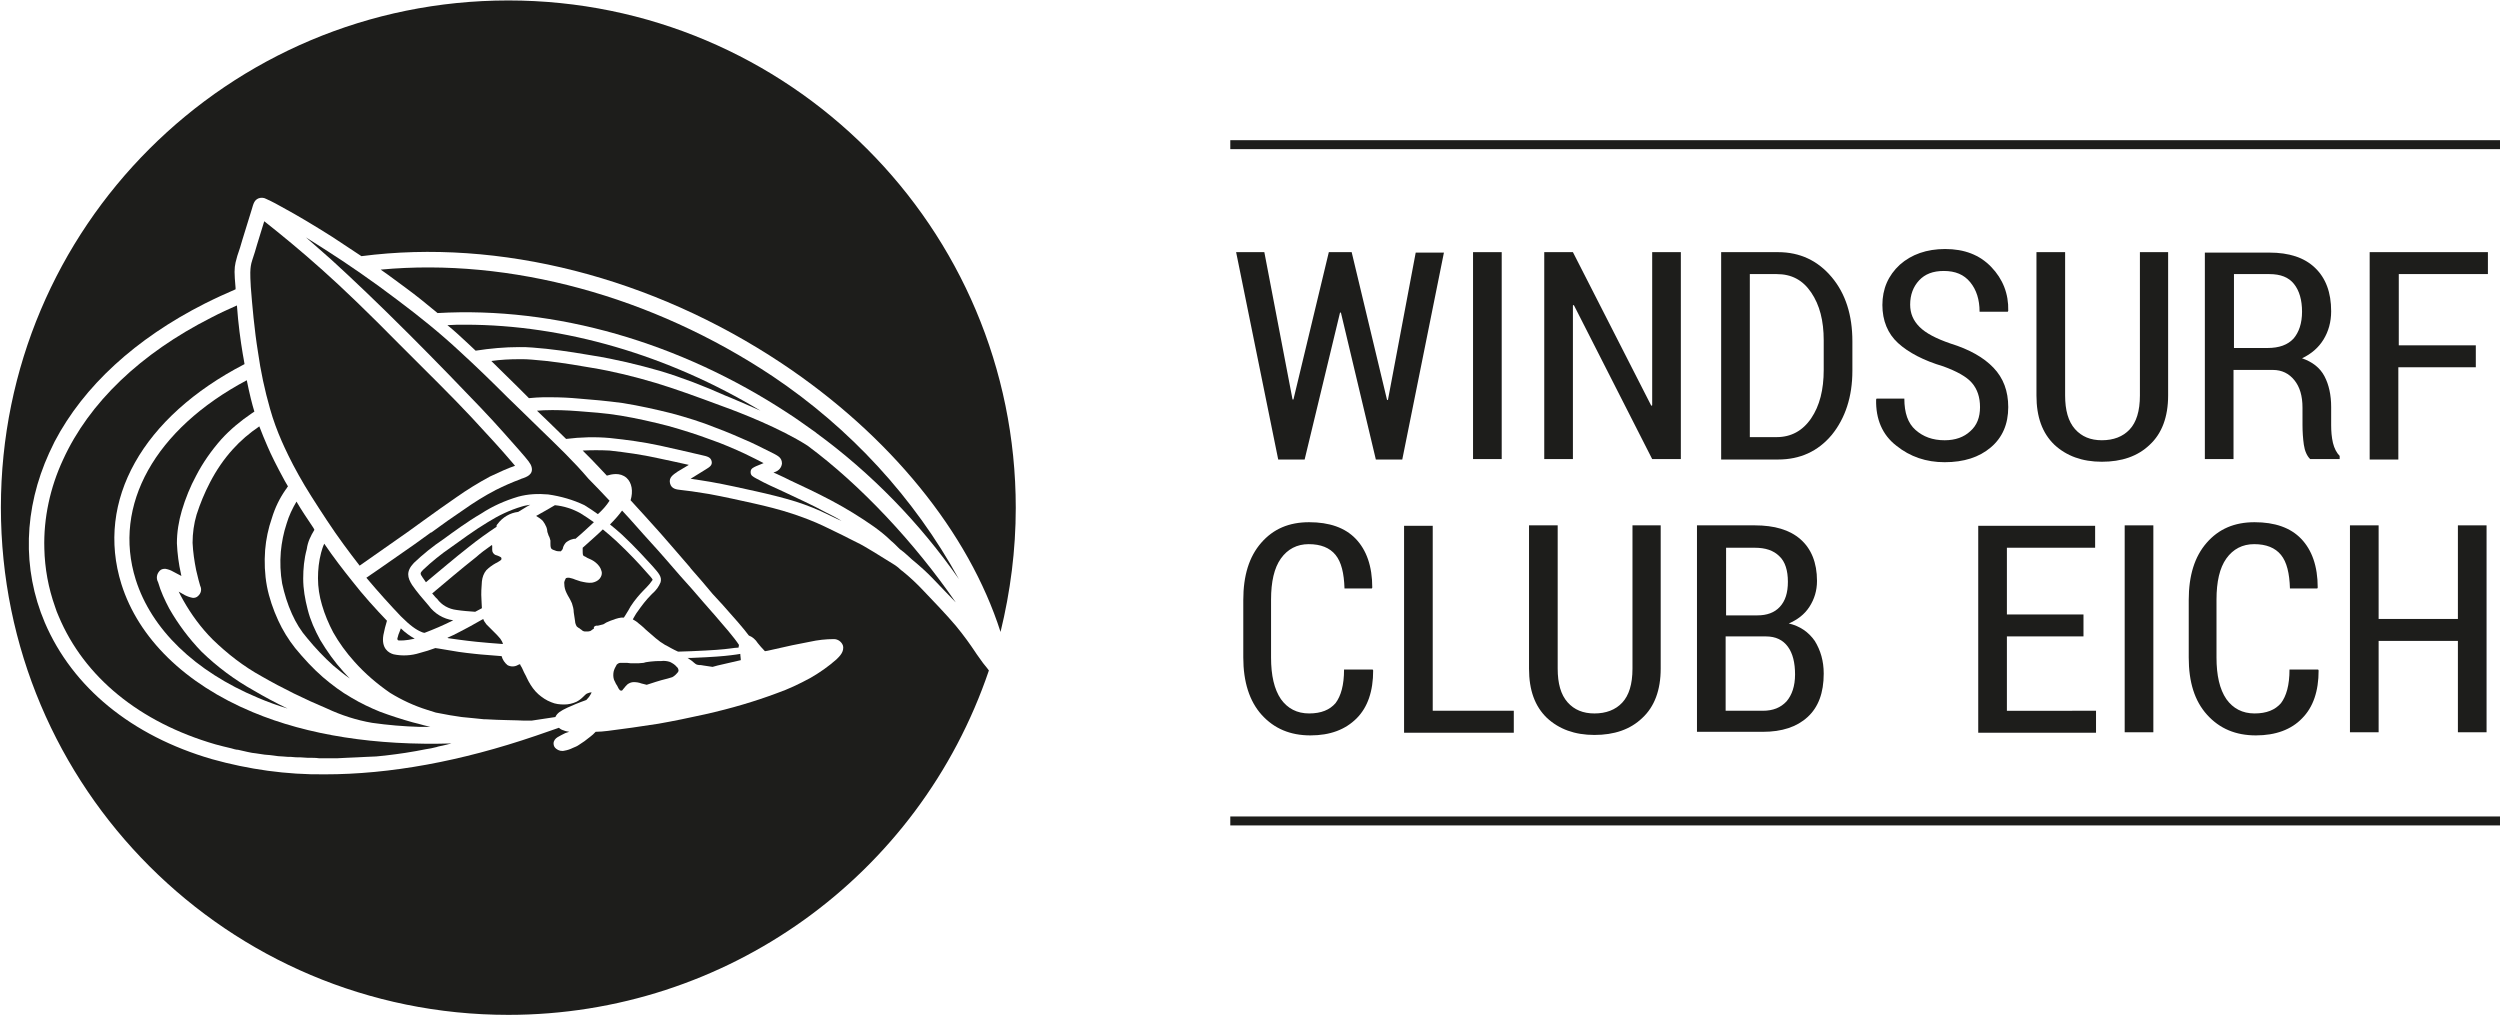 <?xml version="1.0" encoding="utf-8"?>
<!-- Generator: Adobe Illustrator 20.0.0, SVG Export Plug-In . SVG Version: 6.00 Build 0)  -->
<svg version="1.1" id="Ebene_1" xmlns="http://www.w3.org/2000/svg" xmlns:xlink="http://www.w3.org/1999/xlink" x="0px" y="0px"
	 viewBox="0 0 558.2 226.8" style="enable-background:new 0 0 558.2 226.8;" xml:space="preserve">
<style type="text/css">
	.st0{fill:#1D1D1B;}
	.st1{enable-background:new    ;}
</style>
<title>Zeichenfläche 14</title>
<path class="st0" d="M111.1,117c1.1-1.5,2.8-2.5,4.6-2.7c0.9-0.5,1.7-1.1,2.7-1.6c-0.6,0.1-1.3,0.2-1.9,0.4c-2.7,0.8-5.2,2-7.6,3.5
	c-3,1.8-6.1,4.1-8.2,5.6c-2.2,1.5-4.3,3.2-6.2,5c-0.8,0.8-0.7,0.9-0.1,1.8c0.2,0.3,0.4,0.6,0.7,1c2.9-2.4,6.4-5.4,9.6-7.9
	c2-1.6,4.1-3.1,6.2-4.5C110.8,117.4,110.9,117.2,111.1,117z"/>
<path class="st0" d="M121.2,116.3c0.3,0.4,0.6,0.9,0.8,1.4c0.1,0.3,0.2,0.6,0.2,0.9s0.1,0.3,0.1,0.4c0.1,0.2,0.1,0.4,0.2,0.6
	c0.2,0.3,0.3,0.7,0.4,1.1c0,0.2,0,0.3,0,0.6c0,0.3,0,0.7,0.1,1c0.1,0.3,0.3,0.4,0.9,0.6c0.4,0.2,0.8,0.2,1.3,0.2l0.3-0.3
	c0.1-0.2,0.2-0.3,0.2-0.5c0.1-0.4,0.4-0.9,0.7-1.2c0.4-0.3,0.9-0.6,1.4-0.7c0.2-0.1,0.4-0.1,0.7-0.1c1.9-1.6,3.1-2.8,4.1-3.7
	c-1-0.7-2-1.4-3-2c-1.8-1-3.7-1.6-5.7-1.8c-1.3,0.8-2.8,1.6-4.2,2.4C120.2,115.5,120.7,115.8,121.2,116.3z"/>
<path class="st0" d="M137.6,152.8l0.2,0.3l0.2,0.4c0.1,0.2,0.2,0.4,0.4,0.6c0.1,0.1,0.3,0.1,0.4,0.1c0.1,0,0.2-0.1,0.4-0.4l0.1-0.1
	c0.2-0.3,0.5-0.6,0.8-0.9c0.4-0.3,0.9-0.5,1.4-0.5c0.6,0,1.2,0.1,1.7,0.3c0.4,0.1,0.8,0.2,1.2,0.3c1.3-0.4,2.6-0.9,4.7-1.4l1-0.3
	c0.2-0.1,0.5-0.3,0.7-0.5c0.4-0.4,0.6-0.6,0.7-0.9c0-0.3-0.1-0.7-0.4-0.9c-0.4-0.5-0.9-0.8-1.5-1.1c-0.6-0.2-1.3-0.3-2-0.2
	c-0.8,0-1.5,0-2.2,0.1c-0.3,0-0.6,0.1-0.8,0.1s-0.6,0.1-0.9,0.2c-0.7,0.1-1.4,0.1-2.1,0.1c-0.6,0-1.1,0-1.6-0.1h-0.1
	c-0.5,0-0.9,0-1.4,0c-0.3,0-0.6,0.2-0.8,0.4c-0.3,0.5-0.6,1.1-0.7,1.6c-0.1,0.6-0.1,1.2,0.1,1.8
	C137.3,152.1,137.4,152.5,137.6,152.8z"/>
<path class="st0" d="M100.1,142.5c1.5,0.2,3.4,0.5,6.3,0.8c1.7,0.2,3.6,0.3,5.9,0.5c-0.1-0.4-0.3-0.8-0.6-1.2
	c-0.4-0.5-0.9-1-1.3-1.4l-0.3-0.3c-0.5-0.5-1-1-1.5-1.5c-0.3-0.4-0.6-0.8-0.7-1.2c-2.1,1.2-3.9,2.2-5.3,2.9
	c-0.9,0.5-1.8,0.9-2.7,1.3L100.1,142.5z"/>
<path class="st0" d="M154.4,146.9h-0.9l0.9,0.6l0.6,0.5c0.2,0.2,0.4,0.3,0.6,0.4c0.3,0.1,0.6,0.1,0.9,0.1l0.6,0.1
	c0.6,0.1,1.3,0.2,2,0.3l1.1-0.3l5.2-1.2c0-0.1,0-0.1,0-0.2c0-0.3-0.1-0.7-0.1-1V146c-0.6,0.1-1.2,0.2-2.1,0.3
	C161.6,146.5,159.4,146.7,154.4,146.9z"/>
<path class="st0" d="M133.1,139.7h0.4c0.4-0.1,0.8-0.2,1.2-0.3l0.5-0.3c0.3-0.2,0.7-0.3,1.1-0.5c0.8-0.3,1.6-0.6,2.4-0.7
	c0.2,0,0.4,0,0.6,0l0.5-0.8c0.3-0.5,0.7-1.1,1-1.7c0.9-1.4,2-2.7,3.2-3.9l0.3-0.3c0.5-0.5,1-1.1,1.4-1.7c0.1-0.2-0.7-1-1.5-1.9
	c-1.2-1.4-3.8-4.2-6.6-6.8c-1-0.9-2-1.8-3-2.6c-1.1,1.1-2.5,2.3-4.5,4.1v0.1c0,0.2,0,0.4,0,0.6c0,0.3,0,0.7,0.1,1
	c0.1,0.1,0.2,0.2,0.7,0.4l0.1,0.1c0.7,0.3,1.4,0.6,2,1.1c0.6,0.5,1.1,1.1,1.3,1.9c0.2,0.6,0,1.2-0.4,1.7c-0.4,0.5-1.1,0.8-1.7,0.9
	c-0.9,0.1-1.7-0.1-2.6-0.3c-0.4-0.1-0.8-0.3-1.2-0.4c-0.4-0.2-0.9-0.3-1.3-0.4c-0.1,0-0.2,0-0.4,0c-0.2,0-0.4,0.1-0.4,0.2
	c-0.2,0.4-0.4,0.8-0.3,1.2c0,0.7,0.2,1.4,0.5,2c0.2,0.4,0.4,0.8,0.6,1.1s0.4,0.8,0.6,1.2c0.2,0.6,0.4,1.3,0.4,2
	c0.1,0.7,0.2,1.4,0.3,2c0,0.4,0.2,0.9,0.4,1.2c0.1,0.1,0.3,0.2,0.4,0.3l0.2,0.1c0.1,0.1,0.2,0.2,0.4,0.3c0.1,0.1,0.2,0.2,0.4,0.3
	c0.2,0.1,0.4,0.1,0.7,0.1c0.3,0,0.6,0,0.9-0.1c0.1-0.1,0.2-0.1,0.3-0.2c0.2-0.1,0.3-0.3,0.5-0.3
	C132.5,139.9,132.8,139.8,133.1,139.7z"/>
<path class="st0" d="M108.1,160.6h0.4c3.1,0.2,6.9,0.2,8.5,0.3h1.1h0.6l5.3-0.8c0.4-0.9,1.2-1.4,2.7-2.1c1.1-0.5,2.5-1.1,4.2-1.7
	l0.1-0.1c0.4-0.4,0.7-0.8,0.9-1.2c0.1-0.1,0.1-0.3,0.2-0.4H132c-0.3,0-0.5,0.1-0.8,0.2c-0.3,0.1-0.5,0.3-0.8,0.6l-0.1,0.1
	c-0.5,0.5-1,0.9-1.6,1.2c-0.9,0.4-1.8,0.6-2.7,0.6c-1,0-2-0.1-2.9-0.5c-1.1-0.4-2.1-1.1-2.9-1.8c-0.9-0.8-1.6-1.8-2.2-2.9
	c-0.3-0.5-0.5-1.1-0.8-1.6s-0.6-1.4-0.9-1.8c-0.1-0.1-0.1-0.3-0.2-0.4l-0.3,0.1l-0.2,0.1c-0.7,0.4-1.6,0.4-2.3,0
	c-0.6-0.5-1.1-1.2-1.3-2c-2.1-0.2-4.2-0.3-5.9-0.5c-2.9-0.3-4.8-0.6-6.4-0.9c-0.7-0.1-1.3-0.2-1.8-0.3l-0.7-0.1
	c-1.1,0.4-2.3,0.8-3.5,1.1c-1.9,0.6-3.9,0.7-5.8,0.3c-1.1-0.3-2.8-1.3-2.3-4.3c0.2-1.1,0.5-2.2,0.8-3.2c-2.5-2.6-5.4-5.8-7.8-8.9
	c-2-2.5-4.1-5.2-6.2-8.3c-0.3,0.6-0.5,1.3-0.7,2c-0.5,1.9-0.7,3.8-0.7,5.7c0,2,0.3,4,0.9,6c0.6,2.1,1.5,4.2,2.5,6.1
	c1.3,2.3,2.9,4.5,4.7,6.5c2.4,2.7,5.1,5,8,7c2.6,1.6,5.4,2.9,8.3,3.8c0.7,0.2,1.3,0.4,1.9,0.6c1.1,0.2,2.2,0.4,3.2,0.6
	c0.9,0.1,1.7,0.3,2.6,0.4C104.8,160.3,106.5,160.4,108.1,160.6z"/>
<path class="st0" d="M226.8,113.4c0-62.6-50.7-113.3-113.3-113.3S0.2,50.7,0.2,113.3s50.7,113.3,113.3,113.3
	c48.6,0,91.7-30.9,107.3-76.9l-0.3-0.4l0,0l1-0.8l-1,0.8c-0.6-0.7-1.3-1.6-2.4-3.2l-0.4-0.6c-1-1.5-2.4-3.5-4.3-5.8
	c-2.2-2.6-5.2-5.7-7.2-7.8c-1.4-1.5-3-3-4.6-4.3c-0.6-0.4-0.9-0.8-1.2-1l-0.4-0.3l-0.3-0.2c-2.9-1.8-6.7-4.2-8.2-4.9l-2-1
	c-1.7-0.9-3.7-1.8-5.5-2.7c-2.3-1.1-4.7-2-7.1-2.8c-2.7-0.9-5.9-1.7-8.6-2.3s-6.7-1.5-10-2.1c-3-0.5-5.2-0.8-6.3-0.9
	c-0.9-0.1-2.1-0.2-2.4-1.5s0.7-1.9,1.7-2.6l2.5-1.5c-1.9-0.4-4.4-1-6.9-1.5c-3.6-0.8-7.2-1.3-10.8-1.7c-2-0.1-4-0.1-6,0
	c1.4,1.4,2.7,2.7,3.8,3.9l1.6,1.7c1-0.3,2.9-0.8,4.4,0.5c1.2,1.1,1.5,3,0.9,5c2.1,2.3,4.3,4.7,6.7,7.4c2.3,2.6,4.4,5.1,6.5,7.5
	l0.3,0.4c1.7,1.9,3.3,3.8,4.8,5.6l2.3,2.5c2.5,2.8,4.7,5.3,5.8,6.8c0.8,0.3,1.5,0.9,2,1.7c0.5,0.6,0.9,1.1,1.5,1.7l0.1,0.1l0.6-0.1
	c4.3-1,7.2-1.6,9.4-2c1.8-0.4,3.6-0.6,5.4-0.6c0.9,0,1.7,0.6,2,1.4c0.4,1.4-0.8,2.5-1.4,3.1c-1.8,1.6-3.8,3-5.9,4.2
	c-2.4,1.3-4.9,2.5-7.5,3.4c-2.4,0.9-4.8,1.7-7.5,2.5s-5.4,1.5-8.5,2.2c-3.6,0.8-7,1.5-10.4,2.1c-3.8,0.6-8.1,1.2-11.3,1.6
	c-0.9,0.1-1.8,0.2-2.7,0.2c-0.2,0.2-0.4,0.4-0.6,0.6c-0.8,0.7-1.7,1.3-1.9,1.5c-0.4,0.3-0.8,0.5-1.2,0.8c-0.4,0.3-0.9,0.5-1.4,0.7
	c-0.6,0.3-1.2,0.5-1.8,0.6c-0.7,0.2-1.4,0-1.9-0.4c-0.4-0.3-0.6-0.7-0.6-1.2c0-0.6,0.4-1.1,0.9-1.4c0.5-0.3,1.1-0.6,1.7-0.9l0.3-0.1
	l0.6-0.2c-0.4-0.1-0.8-0.1-1.2-0.3c-0.4-0.1-0.8-0.3-1.1-0.6l-5.2,1.8c-16.7,5.7-32.5,8.6-47.1,8.6c-8.5,0.1-17-1.1-25.2-3.4
	c-17.9-5.2-31.1-16-37.3-30.5c-5.1-12-4.7-25.4,1-37.9c0.4-0.8,0.8-1.7,1.2-2.5c6.5-12.4,18.1-23,33.5-30.8c2.6-1.3,4.6-2.2,6.9-3.2
	v-0.3c-0.3-3.4-0.3-4.3,0-5.7c0.2-0.9,0.5-1.9,1-3.3l0.5-1.7c0.5-1.6,1.2-3.9,2.1-6.8c0.4-1.4,0.6-2.1,1.5-2.5
	c0.5-0.2,1.2-0.2,1.7,0.1c0.4,0.2,1.2,0.5,3.5,1.8c3.7,2,7.5,4.3,11.3,6.7c2,1.3,4.2,2.8,6.5,4.3c30.8-4,64.9,4.7,93.8,23.9
	c24.2,16.1,41.8,37.8,48.9,60C225.6,132.1,226.8,122.8,226.8,113.4z"/>
<path class="st0" d="M172.5,84C145.6,66.1,113.9,57.5,85,60.2c1.9,1.3,3.7,2.7,5.5,4c2.6,1.9,4.9,3.8,7.2,5.7
	c26.3-1.5,54.1,6.5,78.3,22.4c1.9,1.2,3.9,2.7,6.2,4.3l0.1,0.1c12.3,9,23.1,20.1,31.8,32.6C204.1,111.1,189.8,95.6,172.5,84z"/>
<path class="st0" d="M102,136.2c1.3,0.2,2.7,0.3,4.1,0.4l1.5-0.8c0-0.6-0.1-1.2-0.1-2c-0.1-1.3,0-2.7,0.1-4c0.1-0.9,0.4-1.8,1-2.5
	c0.6-0.6,1.3-1.1,2-1.5l0.4-0.2c0.3-0.2,0.7-0.4,0.9-0.6c0.1-0.2,0.1-0.5-0.1-0.6c-0.2-0.1-0.4-0.2-0.6-0.3
	c-0.2-0.1-0.4-0.1-0.6-0.2c-0.4-0.2-0.7-0.6-0.7-1.1c0-0.2,0-0.4,0-0.6c0-0.1,0-0.2,0-0.3c0-0.1,0-0.1-0.1-0.2
	c-1.3,0.9-2.5,1.8-3.5,2.7c-3.3,2.6-6.7,5.5-9.8,8.1c0.4,0.4,0.7,0.9,1.1,1.2C98.6,135.1,100.2,136,102,136.2z"/>
<path class="st0" d="M157.6,104.8L157.6,104.8l-3.4,2.1c1.3,0.2,2.8,0.4,4.5,0.7c3.4,0.6,7.4,1.5,10.1,2.1s6,1.4,8.9,2.3
	c2.5,0.8,5,1.8,7.4,3c0.9,0.4,1.8,0.9,2.8,1.3c-1.1-0.7-2.3-1.3-3.5-1.9c-3.1-1.7-6.5-3.2-9.2-4.5l-1.3-0.6
	c-2.9-1.3-4.4-2.1-5.1-2.5s-1.2-0.6-1.2-1.4s0.6-1,1.2-1.3l1.7-0.7c-1.1-0.6-2.6-1.3-4.2-2.1c-2.4-1.1-4.9-2.2-7.5-3.1
	c-3.2-1.2-6.4-2.2-9.6-3.1c-3.5-0.9-7-1.7-10.6-2.3c-3.6-0.6-7-0.8-9.5-1c-2.6-0.2-5.1-0.3-7.7-0.2l-1.5,0.1l2.5,2.4l4,3.9
	c3.2-0.4,6.5-0.5,9.8-0.2c3.8,0.4,7.5,0.9,11.2,1.7c3.7,0.8,7.4,1.7,9.2,2.1c1.4,0.3,2.1,0.5,2.3,1.4S158.4,104.3,157.6,104.8z"/>
<path class="st0" d="M52.9,68.2c-1.8,0.8-3.6,1.6-5.7,2.7c-15.8,8-27.3,19-33.1,31.7c-2.9,6.2-4.4,13.1-4.2,19.9
	c0.1,4.4,0.9,8.8,2.4,13c0.2,0.7,0.5,1.4,0.8,2.1c5.7,13.6,18.1,23.7,35,28.6c1.1,0.3,2.3,0.6,3.6,0.9l0.7,0.2l0.5,0.1h0.2
	c0.7,0.2,1.5,0.3,2.2,0.5l1,0.2l0.8,0.1c0.7,0.1,1.3,0.2,2,0.3l1.2,0.1l0.8,0.1c0.7,0.1,1.3,0.2,2,0.2l1.3,0.1H65
	c0.7,0.1,1.4,0.1,2.1,0.1l1.6,0.1H69c0.7,0,1.5,0,2.2,0.1h1.9h2.3l2-0.1l2.3-0.1l2-0.1l2.3-0.1l2-0.2l2.4-0.3l2.1-0.3l2.4-0.4
	l2.1-0.4c0.8-0.1,1.7-0.3,2.5-0.5l0.3-0.1l1.8-0.4l1.2-0.3c-16.8,0.5-32-1.8-44.4-7c-15.1-6.3-25.5-16.5-29.3-28.6
	c-5.8-18.6,4.7-37.3,27.5-49.1c-0.1-0.8-0.3-1.6-0.4-2.3C53.7,76,53.2,72.4,52.9,68.2z"/>
<path class="st0" d="M80.3,126.3c3.5-2.5,7.2-5,10.7-7.5l0,0l3.6-2.6c2.5-1.8,5-3.6,7.2-5.1c2.4-1.7,5-3.3,7.6-4.7
	c2.1-1,4.1-1.9,5.6-2.4l-1.2-1.4c-1.7-2-4.5-5.1-8.6-9.5S95.4,83.1,89.3,77C82.1,69.7,76.6,64.4,72,60.3c-4.8-4.3-9.2-7.9-13-10.9
	c-0.5,1.6-1.1,3.6-1.6,5.2l-0.5,1.7c-0.4,1.3-0.8,2.3-0.9,3.1s-0.2,1.4,0,4.7c0.3,3.9,0.8,9.6,1.6,14.5c0.6,4.3,1.5,8.5,2.7,12.7
	c0.7,2.5,1.6,4.9,2.6,7.2c0.8,1.8,2,4.4,3.8,7.6c1.6,2.9,3.8,6.3,6.3,10.1S77.9,123.2,80.3,126.3z"/>
<path class="st0" d="M199,120.8c0.3,0.2,1,0.9,1.9,1.8c0.8,0.6,1.2,0.9,1.6,1.3l0,0c0.3,0.3,0.6,0.5,1.1,1c1.7,1.4,3.4,2.9,4.9,4.5
	c1.3,1.4,3.1,3.2,4.9,5.1c-9.1-13.2-21.2-26.2-33.1-35c-6.1-3.9-15.1-7.4-19-8.8c-5.9-2.2-10.9-4-14.9-5.2
	c-4.7-1.4-9.5-2.6-14.4-3.4l-1.2-0.2c-4-0.7-8-1.3-12-1.6c-0.9-0.1-1.8-0.1-2.8-0.1c-2.1,0-4.2,0.1-6.3,0.4c1.9,1.9,3.9,3.8,5.9,5.8
	l2.5,2.5c1.2-0.1,2.2-0.2,3.2-0.2h1.6c2.2,0,4.3,0.1,6.4,0.3c2.6,0.2,6.1,0.5,9.8,1c3.7,0.6,7.3,1.4,10.9,2.3
	c3.3,0.9,6.6,1.9,9.8,3.2c2.7,1,5.2,2.1,7.7,3.2c2.2,1,4.2,2.1,5.3,2.6c0.9,0.5,1.8,0.9,1.8,2.2c-0.1,0.9-0.7,1.6-1.6,1.9l-0.3,0.1
	l2.4,1.1l1.2,0.6c2.8,1.3,6.2,2.9,9.4,4.6c3.2,1.7,6.3,3.6,9.3,5.7C196.4,118.5,197.8,119.6,199,120.8z"/>
<path class="st0" d="M159.2,136.9L159.2,136.9l-0.1-0.1l-2.1-2.4c-1.6-1.9-3.3-3.8-5.1-5.8c-2.1-2.4-4.3-5-6.6-7.5s-4.4-5-6.4-7.1
	c-0.8,1.1-1.7,2.1-2.7,3.1c0.9,0.7,1.8,1.5,2.7,2.3c2.9,2.7,5.4,5.5,6.7,6.9c1.6,1.8,2.2,2.5,1.9,3.7c-0.4,1-1,1.8-1.8,2.5l-0.3,0.3
	c-1.1,1.1-2.1,2.4-3,3.7c-0.4,0.5-0.7,1.1-1,1.6l-0.1,0.2c0.5,0.3,0.9,0.5,1.3,0.9c0.5,0.4,0.9,0.7,1.4,1.2l0.2,0.2
	c0.6,0.5,1.5,1.3,2.2,1.9c0.7,0.6,1.4,1.1,2.1,1.5c0.4,0.2,0.8,0.4,1.3,0.7s1,0.5,1.6,0.8l3-0.1c4.9-0.2,7.1-0.4,8.6-0.6
	c0.8-0.1,1.4-0.2,1.9-0.2c0-0.2,0.1-0.4,0.1-0.6l0,0C163.9,142.3,161.7,139.8,159.2,136.9z"/>
<path class="st0" d="M30.3,129.4c3.5,11.1,13.2,20.5,27.3,26.4c2.1,0.9,4.3,1.7,6.6,2.4c-2.7-1.3-5.3-2.7-7.5-4
	c-4.3-2.4-8.2-5.3-11.7-8.7c-2.8-2.9-5.2-6.1-7.2-9.6c-1-1.9-1.9-3.8-2.5-5.9c-0.5-0.9-0.3-1.9,0.4-2.6c0.3-0.3,0.7-0.4,1.2-0.4
	c0.6,0.1,1.2,0.3,1.7,0.6l1.9,1l-0.1-0.5c-0.5-2.2-0.8-4.5-0.9-6.8c0-2.5,0.4-4.9,1.1-7.3c0.8-2.7,1.9-5.4,3.2-7.8
	c1.5-2.9,3.4-5.6,5.6-8.1c2-2.2,4.3-4.1,6.8-5.8l0.6-0.4c-0.5-1.6-1.1-4-1.7-7C34.6,95.8,25.1,112.8,30.3,129.4z"/>
<path class="st0" d="M106.2,78.3c3.2-0.5,6.5-0.8,9.7-0.8c1,0,2,0,3,0.1c4.1,0.3,8.2,0.9,12.3,1.6l1.2,0.2c5,0.8,10,2,14.9,3.4
	c5,1.5,9.9,3.4,14.6,5.5l1.7,0.7c1.7,0.7,3.9,1.7,6.2,2.7c-20.6-12.4-43.8-19.2-65.9-19.2c-1.3,0-2.7,0-4,0.1
	c1.6,1.3,3.1,2.7,4.6,4.1L106.2,78.3z"/>
<path class="st0" d="M120.7,95.9l-4-3.9l-3.4-3.3c-3.6-3.6-7-6.9-10.5-10.1c-4.5-4.2-9.1-7.9-14.3-11.8c-5-3.8-10.9-7.9-16.1-11.2
	c-1.4-0.9-2.7-1.7-4.1-2.6c1.8,1.6,3.7,3.2,5.7,5c4.6,4.2,10.2,9.5,17.5,16.8c6.1,6.1,11.7,11.9,15.8,16.2s6.9,7.6,8.7,9.6
	c2,2.3,2.5,2.9,2.7,3.7c0.4,1.6-1,2.2-2.3,2.6l-0.2,0.1c-1.9,0.7-3.7,1.5-5.5,2.4c-2.5,1.3-4.9,2.8-7.3,4.5c-2.1,1.4-4.5,3.1-7.1,5
	h-0.1l-3.6,2.6c-3.5,2.4-7.1,5-10.8,7.5c2.6,3.1,5.5,6.3,7.7,8.6c2.1,2.1,3.4,3,4.6,3.5c0.2,0.1,0.5,0.2,0.7,0.2
	c2.1-0.8,4.2-1.7,6.2-2.7l0.2-0.1c-2.2-0.3-4.2-1.5-5.5-3.3c-1.3-1.5-2.6-3-3.7-4.6c-1-1.6-1.4-3,0.4-4.9c2-1.9,4.2-3.7,6.6-5.3
	c2.2-1.6,5.3-3.9,8.4-5.7c2.6-1.7,5.3-2.9,8.3-3.8c2.2-0.6,4.4-0.7,6.7-0.5c2.8,0.4,5.6,1.2,8.1,2.4c1,0.6,2,1.3,3,2
	c1-0.9,1.9-1.9,2.6-3c-1.6-1.7-3.2-3.4-4.7-4.9C128.1,103,124.3,99.4,120.7,95.9z"/>
<path class="st0" d="M92.6,142.6c-1.1-0.6-2.2-1.4-3.1-2.3c-0.1,0.3-0.2,0.5-0.3,0.8c-0.2,0.4-0.3,0.8-0.4,1.2
	c-0.1,0.2-0.1,0.4,0,0.6l0.2,0.1C89.5,143,90.4,143.1,92.6,142.6z"/>
<path class="st0" d="M92.2,161.3c-2.5-0.7-5-1.5-7.4-2.4c-2.2-0.9-4.3-1.9-6.3-3.1c-2.3-1.3-4.4-2.9-6.4-4.6c-2.3-2-4.3-4.2-6.2-6.5
	c-1.5-1.9-2.8-4-3.8-6.2c-1.1-2.4-2-5-2.5-7.6c-0.5-2.7-0.6-5.4-0.4-8.1c0.2-2.4,0.7-4.8,1.5-7.1c0.7-2.3,1.7-4.4,3.1-6.4
	c0.2-0.2,0.3-0.5,0.5-0.7l-0.7-1.2c-1.8-3.3-3.1-5.9-3.9-7.8c-0.6-1.4-1.2-2.8-1.8-4.4c-2.2,1.5-4.2,3.2-5.9,5.1
	c-2,2.2-3.7,4.7-5.1,7.4c-1.2,2.3-2.2,4.7-3,7.2c-0.6,2-0.9,4.2-0.9,6.3c0.1,2.1,0.4,4.1,0.8,6.1c0.4,1.7,0.7,2.9,0.9,3.5
	c0.4,0.8,0.2,1.7-0.5,2.3c-0.3,0.3-0.7,0.4-1.1,0.4c-0.6-0.1-1.2-0.3-1.8-0.6l-1.4-0.8c0.3,0.6,0.6,1.2,1,1.9c1.8,3.2,4,6.2,6.6,8.8
	c3.3,3.2,6.9,6,10.9,8.2c4.7,2.7,9.6,5.1,14.6,7.2c3.2,1.5,6.6,2.6,10.1,3.2c3.5,0.5,7.1,0.8,10.6,0.9h2.4c-1-0.2-1.9-0.5-2.7-0.7
	l-1.2-0.3L92.2,161.3L92.2,161.3z"/>
<path class="st0" d="M70.2,118.3l-0.2-0.4c-1.4-2.1-2.7-4-3.8-5.9c-0.9,1.5-1.7,3.2-2.2,4.9c-0.7,2.1-1.1,4.2-1.3,6.3
	c-0.2,2.4-0.1,4.8,0.3,7.1c0.5,2.3,1.2,4.6,2.2,6.8c0.9,2,2,3.8,3.4,5.4c1.8,2.2,3.7,4.2,5.8,6.1c1.2,1,2.4,2,3.7,2.9
	c-0.6-0.6-1-1.1-1.4-1.5c-2-2.2-3.7-4.6-5.2-7.1c-1.2-2.2-2.2-4.4-2.8-6.8c-0.6-2.3-1-4.6-1-6.9c0-2.2,0.2-4.4,0.8-6.6
	C68.7,121,69.4,119.6,70.2,118.3z"/>
<g>
	<rect x="274.7" y="182.3" class="st0" width="283.5" height="2"/>
</g>
<g class="st1">
	<path class="st0" d="M309.7,89.3h0.2l6.2-32.9h6.3l-9.3,46.2h-5.9l-7.8-32.8h-0.2l-7.9,32.8h-5.9L276,56.3h6.3l6.3,32.9h0.2
		l7.9-32.9h5.1L309.7,89.3z"/>
	<path class="st0" d="M335.3,102.5h-6.4V56.3h6.4V102.5z"/>
	<path class="st0" d="M375.3,102.5h-6.4l-17.5-34.4l-0.2,0.1v34.3h-6.4V56.3h6.4l17.5,34.3l0.2-0.1V56.3h6.4V102.5z"/>
	<path class="st0" d="M384.3,102.5V56.3H397c4.9,0,8.9,1.9,12,5.6c3.1,3.7,4.6,8.5,4.6,14.3v6.6c0,5.8-1.6,10.6-4.6,14.3
		c-3.1,3.7-7.1,5.5-12,5.5H384.3z M390.7,61.2v36.4h6c3.2,0,5.8-1.4,7.7-4.2c1.9-2.8,2.8-6.4,2.8-10.8v-6.6c0-4.4-0.9-7.9-2.8-10.7
		c-1.9-2.8-4.4-4.1-7.7-4.1H390.7z"/>
	<path class="st0" d="M442.1,90.9c0-2.2-0.6-4-1.8-5.4c-1.2-1.4-3.4-2.6-6.4-3.7c-4.4-1.3-7.8-3.1-10.1-5.2c-2.3-2.1-3.5-5-3.5-8.5
		c0-3.6,1.3-6.6,3.9-9c2.6-2.3,6-3.5,10.1-3.5c4.3,0,7.7,1.3,10.3,4c2.6,2.7,3.9,6,3.8,9.8l-0.1,0.2H442c0-2.7-0.7-4.9-2.1-6.6
		c-1.4-1.7-3.3-2.5-5.9-2.5c-2.4,0-4.2,0.7-5.5,2.1c-1.3,1.4-2,3.2-2,5.4c0,2,0.7,3.6,2.1,5s3.7,2.6,6.9,3.7
		c4.2,1.3,7.4,3.1,9.6,5.4s3.3,5.2,3.3,8.8c0,3.8-1.3,6.8-3.9,9c-2.6,2.2-6,3.3-10.3,3.3c-4.1,0-7.7-1.2-10.8-3.7
		c-3.1-2.4-4.6-5.9-4.5-10.3l0.1-0.2h6.2c0,3.2,0.8,5.5,2.5,7s3.8,2.3,6.5,2.3c2.4,0,4.3-0.7,5.7-2C441.4,95,442.1,93.2,442.1,90.9z
		"/>
	<path class="st0" d="M484.1,56.3v32c0,4.8-1.4,8.5-4.1,11c-2.7,2.6-6.3,3.8-10.7,3.8c-4.4,0-7.9-1.3-10.6-3.8c-2.7-2.6-4-6.2-4-11
		v-32h6.4v32c0,3.3,0.7,5.8,2.2,7.5c1.5,1.7,3.5,2.5,6,2.5c2.6,0,4.7-0.8,6.2-2.4c1.5-1.6,2.3-4.1,2.3-7.6v-32H484.1z"/>
	<path class="st0" d="M498.7,82.6v19.9h-6.4V56.4h14.4c4.4,0,7.8,1.1,10.2,3.4s3.6,5.5,3.6,9.7c0,2.4-0.6,4.5-1.7,6.3
		c-1.1,1.8-2.7,3.2-4.8,4.2c2.3,0.8,4,2.1,5,4c1,1.9,1.5,4.2,1.5,6.9v4c0,1.4,0.1,2.7,0.4,4c0.3,1.2,0.8,2.2,1.5,2.9v0.7h-6.6
		c-0.7-0.7-1.2-1.8-1.4-3.2s-0.3-2.9-0.3-4.5V91c0-2.6-0.6-4.6-1.8-6.1c-1.2-1.5-2.8-2.3-4.8-2.3H498.7z M498.7,77.7h7.6
		c2.6,0,4.5-0.7,5.8-2.1c1.2-1.4,1.9-3.4,1.9-6c0-2.6-0.6-4.7-1.8-6.2s-3-2.2-5.5-2.2h-7.9V77.7z"/>
	<path class="st0" d="M552.7,82h-17.2v20.6h-6.4V56.3h26.4v4.9h-19.9v15.9h17.2V82z"/>
</g>
<g class="st1">
	<path class="st0" d="M306.5,149.5l0.1,0.2c0,4.6-1.2,8.2-3.7,10.7s-5.9,3.8-10.3,3.8c-4.5,0-8.1-1.5-10.9-4.6
		c-2.7-3-4.1-7.3-4.1-12.8v-12.8c0-5.5,1.3-9.7,4-12.8c2.7-3.1,6.2-4.6,10.7-4.6c4.5,0,8,1.2,10.4,3.7c2.4,2.5,3.7,6.1,3.7,10.9
		l-0.1,0.2h-6.1c-0.1-3.4-0.7-5.9-2-7.5s-3.3-2.4-6-2.4c-2.6,0-4.7,1.1-6.2,3.2c-1.5,2.1-2.2,5.2-2.2,9.2v12.9c0,4,0.7,7.1,2.2,9.3
		c1.5,2.1,3.6,3.2,6.3,3.2c2.7,0,4.6-0.8,5.9-2.3c1.2-1.6,1.9-4,1.9-7.5H306.5z"/>
</g>
<g class="st1">
	<path class="st0" d="M320,158.7h18v4.9h-24.5v-46.2h6.4V158.7z"/>
</g>
<g class="st1">
	<path class="st0" d="M370.8,117.3v32c0,4.8-1.4,8.5-4.1,11c-2.7,2.6-6.3,3.8-10.7,3.8c-4.4,0-7.9-1.3-10.6-3.8c-2.7-2.6-4-6.2-4-11
		v-32h6.4v32c0,3.3,0.7,5.8,2.2,7.5c1.5,1.7,3.5,2.5,6,2.5c2.6,0,4.7-0.8,6.2-2.4c1.5-1.6,2.3-4.1,2.3-7.6v-32H370.8z"/>
</g>
<g class="st1">
	<path class="st0" d="M378.9,163.5v-46.2h12.9c4.4,0,7.8,1,10.2,3.1c2.4,2.1,3.7,5.2,3.7,9.3c0,2.2-0.6,4.1-1.7,5.8
		c-1.1,1.7-2.7,2.9-4.6,3.7c2.5,0.6,4.4,1.9,5.8,3.9c1.3,2.1,2,4.5,2,7.3c0,4.3-1.2,7.5-3.6,9.7c-2.4,2.2-5.7,3.3-10,3.3H378.9z
		 M385.3,137.4h7.1c2.1,0,3.8-0.6,5-1.9s1.8-3.1,1.8-5.6c0-2.5-0.6-4.5-1.9-5.7c-1.3-1.3-3.1-1.9-5.5-1.9h-6.4V137.4z M385.3,142
		v16.7h8.3c2.3,0,4-0.7,5.3-2.1c1.2-1.4,1.9-3.4,1.9-6c0-2.6-0.5-4.7-1.6-6.2c-1.1-1.5-2.7-2.3-4.9-2.3H385.3z"/>
</g>
<g class="st1">
	<path class="st0" d="M465.2,142.1h-17.1v16.6H468v4.9h-26.3v-46.2h26.1v4.9h-19.7v14.9h17.1V142.1z"/>
	<path class="st0" d="M480.8,163.5h-6.4v-46.2h6.4V163.5z"/>
	<path class="st0" d="M517.6,149.5l0.1,0.2c0,4.6-1.2,8.2-3.7,10.7c-2.4,2.5-5.9,3.8-10.3,3.8c-4.5,0-8.1-1.5-10.9-4.6
		s-4.1-7.3-4.1-12.8v-12.8c0-5.5,1.3-9.7,4-12.8c2.7-3.1,6.2-4.6,10.7-4.6c4.5,0,8,1.2,10.4,3.7c2.4,2.5,3.7,6.1,3.7,10.9l-0.1,0.2
		h-6.1c-0.1-3.4-0.7-5.9-2-7.5s-3.3-2.4-6-2.4c-2.6,0-4.7,1.1-6.2,3.2s-2.2,5.2-2.2,9.2v12.9c0,4,0.7,7.1,2.2,9.3
		c1.5,2.1,3.6,3.2,6.3,3.2c2.7,0,4.6-0.8,5.9-2.3c1.2-1.6,1.9-4,1.9-7.5H517.6z"/>
	<path class="st0" d="M555.2,163.5h-6.4v-20.4h-17.7v20.4h-6.4v-46.2h6.4v20.9h17.7v-20.9h6.4V163.5z"/>
</g>
<g>
	<rect x="274.7" y="31.3" class="st0" width="283.5" height="2"/>
</g>
</svg>

